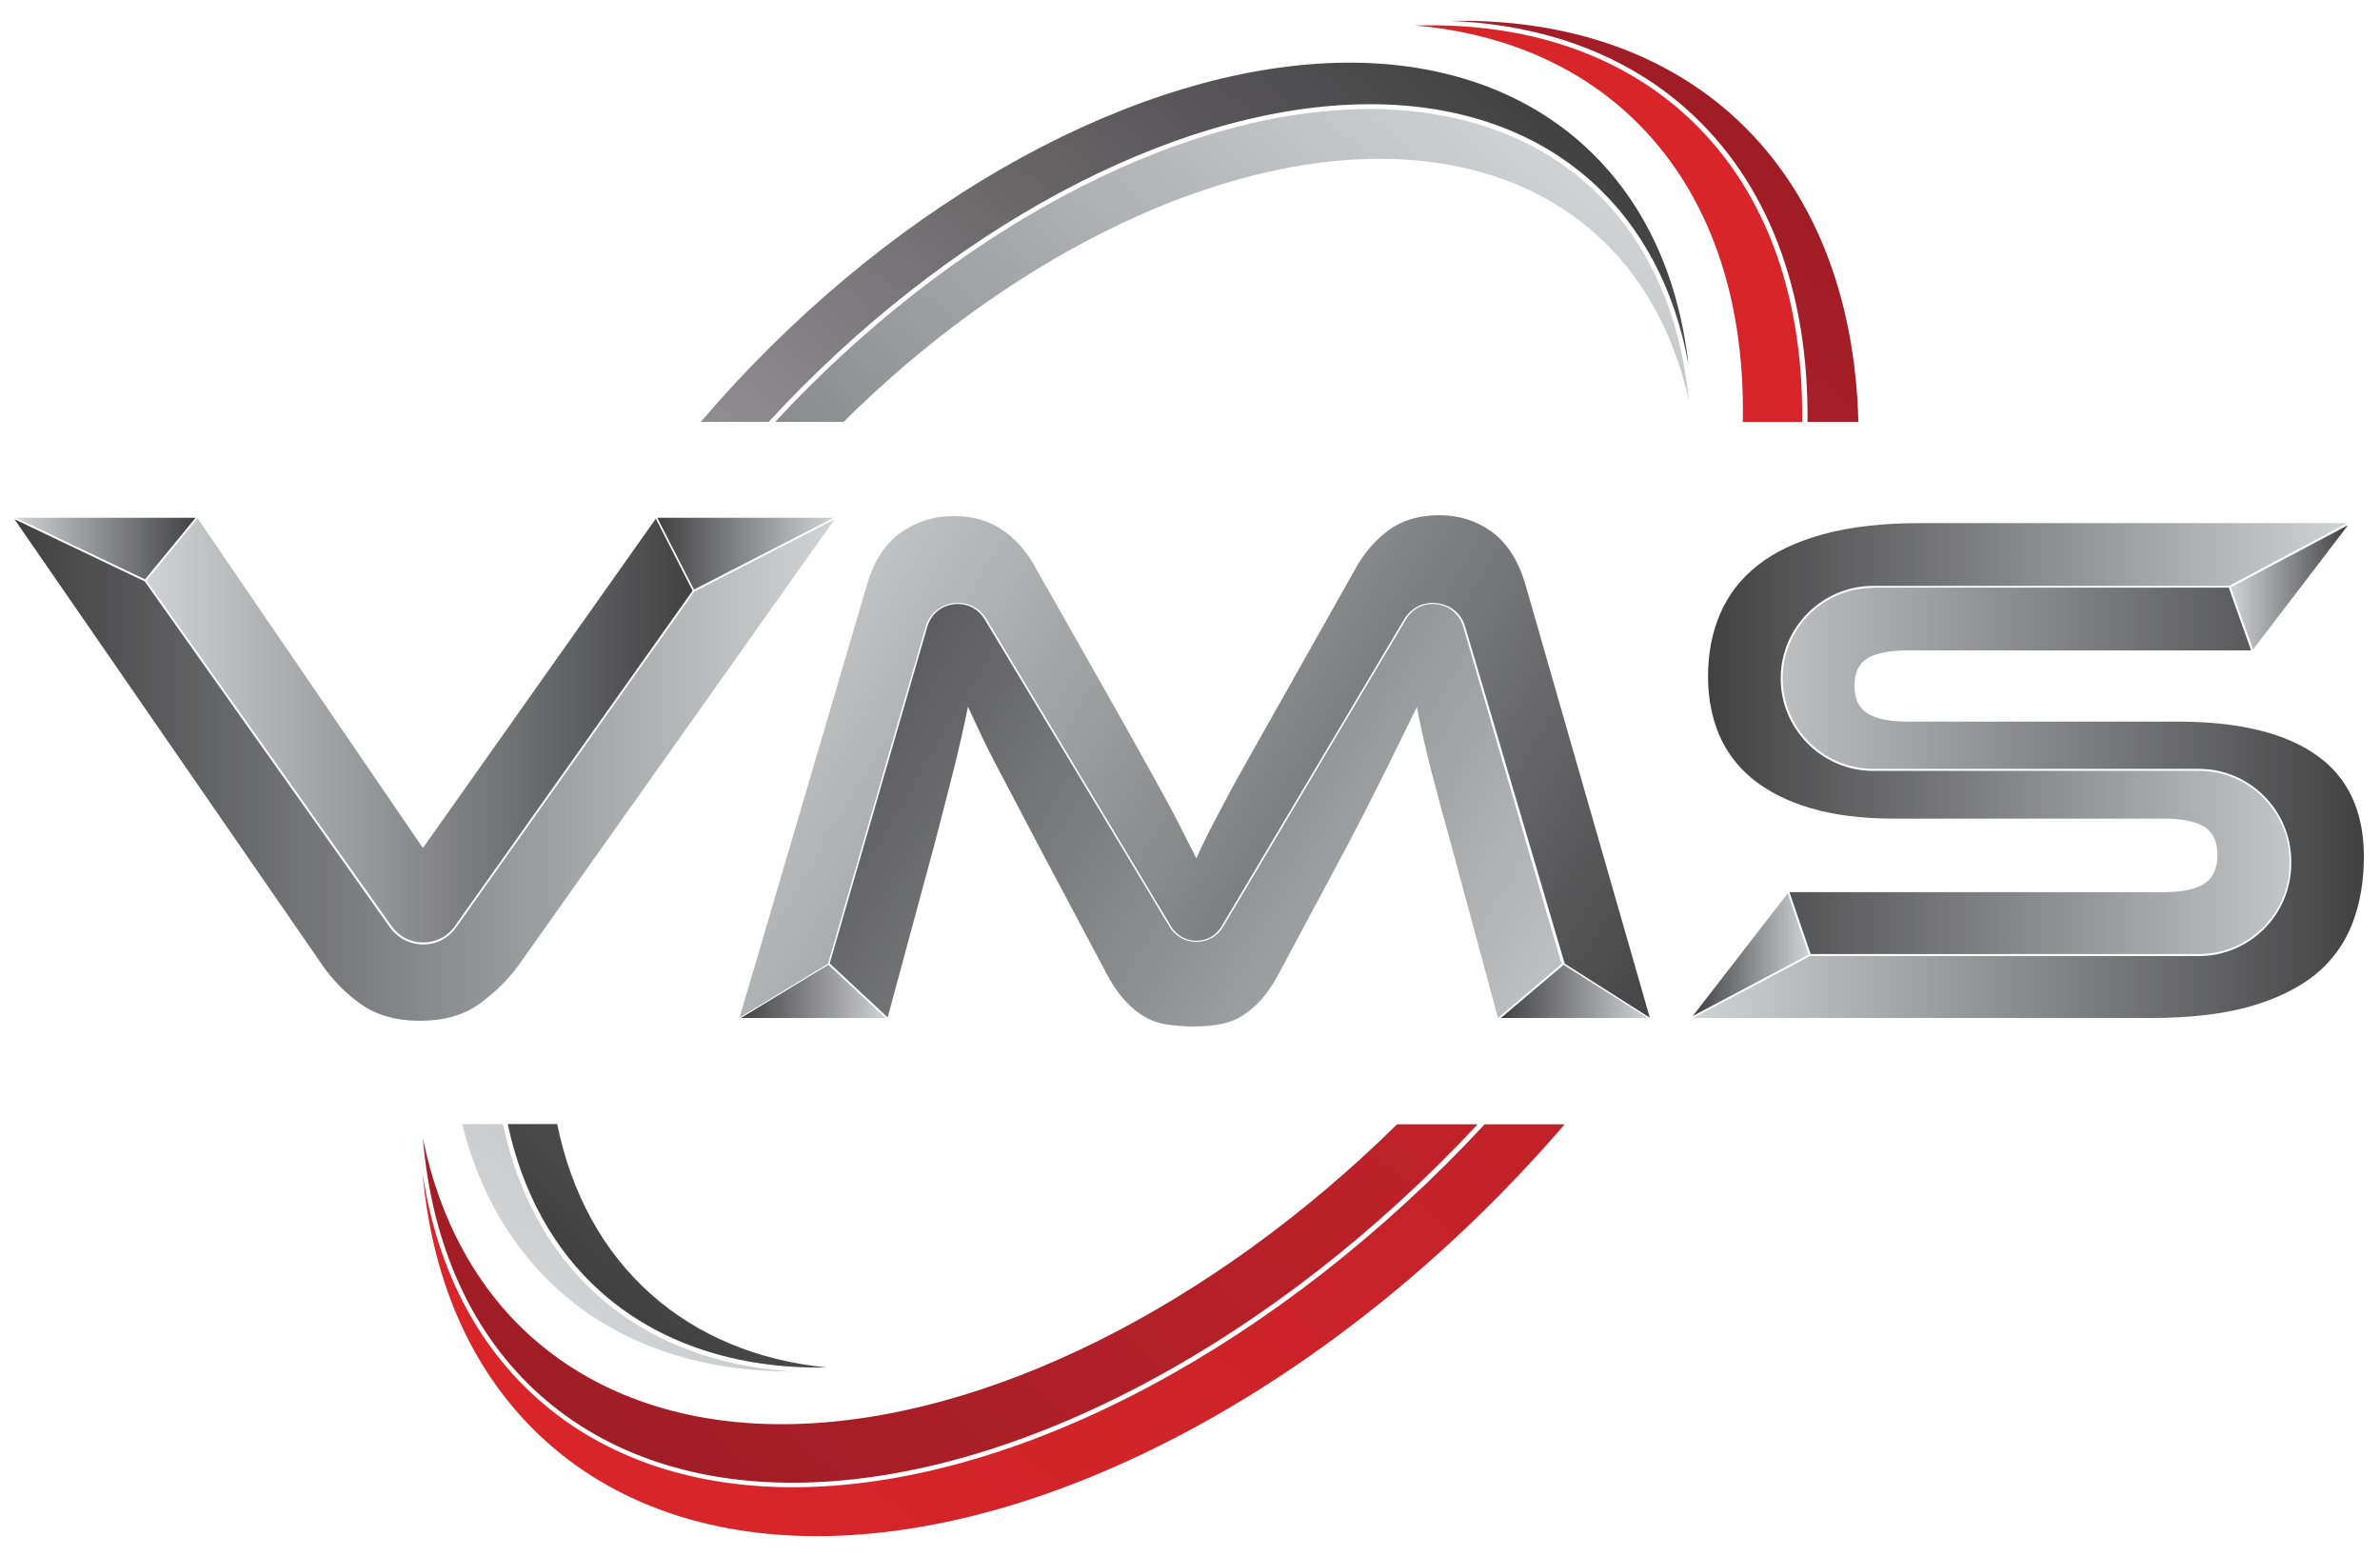 <?xml version="1.0" encoding="utf-8"?>
<!-- Generator: Adobe Illustrator 26.3.1, SVG Export Plug-In . SVG Version: 6.00 Build 0)  -->
<svg version="1.1" id="Calque_1" xmlns="http://www.w3.org/2000/svg" xmlns:xlink="http://www.w3.org/1999/xlink" x="0px" y="0px"
	 viewBox="0 0 841.9 550.2" style="enable-background:new 0 0 841.9 550.2;" xml:space="preserve">
<style type="text/css">
	.st0{fill:url(#XMLID_00000068669296420997671770000011901805619050884523_);}
	.st1{fill:url(#XMLID_00000140702185335436876000000006096771024219939210_);}
	.st2{fill:url(#XMLID_00000128474924119649754150000013100902679595968177_);}
	.st3{fill:url(#XMLID_00000027569916697752602520000005649178611206861227_);}
	.st4{fill:url(#XMLID_00000152234096318747212670000012093796945720221090_);}
	.st5{fill:url(#XMLID_00000163042097714555555550000003118783846397519249_);}
	.st6{fill:url(#XMLID_00000106125995439849239000000001224297835043209612_);}
	.st7{fill:url(#XMLID_00000135680951192596800820000002771548482445294223_);}
	.st8{fill:url(#XMLID_00000128487197206794667120000006730856062694528175_);}
	.st9{fill:url(#XMLID_00000029040932627024106680000017651840052719147410_);}
	.st10{fill:url(#XMLID_00000106140248645734420140000008695932185327945389_);}
	.st11{fill:url(#XMLID_00000005968705397445399920000007529824997028049567_);}
	.st12{fill:url(#XMLID_00000019674552381991292040000003139621123480012210_);}
	.st13{fill:url(#XMLID_00000121983755593510495690000005209529970794682767_);}
	.st14{fill:url(#XMLID_00000010291142763996726650000001533944989086895795_);}
	.st15{fill:url(#XMLID_00000181779804539133789820000014355848170855280527_);}
	.st16{fill:url(#XMLID_00000057116521597222641580000006710909297875737220_);}
	.st17{fill:url(#XMLID_00000157991067464081140690000012513776255985444515_);}
	.st18{fill:url(#XMLID_00000018927303987801021360000017492726344675734407_);}
	.st19{fill:url(#XMLID_00000011714155051362991030000008485222302416836016_);}
</style>
<g id="XMLID_2172_">
	
		<linearGradient id="XMLID_00000134937052509415581860000017880129519181032100_" gradientUnits="userSpaceOnUse" x1="-691.617" y1="1429.336" x2="-62.231" y2="1429.336" gradientTransform="matrix(0.665 -0.747 0.747 0.665 -376.809 -924.761)">
		<stop  offset="0" style="stop-color:#D9252A"/>
		<stop  offset="0.321" style="stop-color:#CB2329"/>
		<stop  offset="0.914" style="stop-color:#A61E27"/>
		<stop  offset="1" style="stop-color:#A01D26"/>
	</linearGradient>
	<path id="XMLID_2180_" style="fill:url(#XMLID_00000134937052509415581860000017880129519181032100_);" d="M284.8,525.9
		C284.8,525.9,284.8,525.9,284.8,525.9c-38,0.9-70.7-9.9-94.7-31.3c-21.8-19.4-35.6-46.6-40.6-79.5c3.6,39.8,18.6,72.3,44.2,95.1
		c25.3,22.5,59.7,33.9,99.7,33c82.1-1.9,179.6-55.2,254.3-139c2-2.2,3.9-4.4,5.8-6.6h-28.3C453.1,475.2,361.8,524.1,284.8,525.9z"/>
	
		<linearGradient id="XMLID_00000094614655783495641080000004294810990705211268_" gradientUnits="userSpaceOnUse" x1="-691.606" y1="1385.577" x2="-62.237" y2="1385.577" gradientTransform="matrix(0.665 -0.747 0.747 0.665 -376.809 -924.761)">
		<stop  offset="0" style="stop-color:#D9252A"/>
		<stop  offset="0.321" style="stop-color:#CB2329"/>
		<stop  offset="0.914" style="stop-color:#A61E27"/>
		<stop  offset="1" style="stop-color:#A01D26"/>
	</linearGradient>
	<path id="XMLID_2179_" style="fill:url(#XMLID_00000094614655783495641080000004294810990705211268_);" d="M612.4,40.4
		c-25.2-22.4-59.5-33.8-99.2-33c33.1,1.3,61.8,12,83.4,31.2c28.6,25.5,43.2,63.9,42.8,110.6h18C656.2,104.7,641.6,66.4,612.4,40.4z"
		/>
	
		<linearGradient id="XMLID_00000176004066088775054520000005419325078203913103_" gradientUnits="userSpaceOnUse" x1="-680.649" y1="1413.786" x2="-73.2" y2="1413.786" gradientTransform="matrix(0.665 -0.747 0.747 0.665 -376.809 -924.761)">
		<stop  offset="0" style="stop-color:#A01D26"/>
		<stop  offset="0.3" style="stop-color:#B52028"/>
		<stop  offset="0.732" style="stop-color:#CF232A"/>
		<stop  offset="1" style="stop-color:#D9252A"/>
	</linearGradient>
	<path id="XMLID_2178_" style="fill:url(#XMLID_00000176004066088775054520000005419325078203913103_);" d="M280.7,503.6
		c-37.1,0.9-69.1-9.8-92.6-30.7c-19.5-17.4-32.6-41.5-38.5-70.3c3.2,38.1,17.4,69.3,41.5,90.8c23.7,21.1,56,31.8,93.6,30.9
		c76.1-1.8,166.5-50.1,238-126.7h-28.5C428.8,462,349,502,280.7,503.6z"/>
	
		<linearGradient id="XMLID_00000047771958718415524850000008096398839432136326_" gradientUnits="userSpaceOnUse" x1="-680.706" y1="1374.049" x2="-73.204" y2="1374.049" gradientTransform="matrix(0.665 -0.747 0.747 0.665 -376.809 -924.761)">
		<stop  offset="0" style="stop-color:#A01D26"/>
		<stop  offset="0.3" style="stop-color:#B52028"/>
		<stop  offset="0.732" style="stop-color:#CF232A"/>
		<stop  offset="1" style="stop-color:#D9252A"/>
	</linearGradient>
	<path id="XMLID_2177_" style="fill:url(#XMLID_00000047771958718415524850000008096398839432136326_);" d="M595.4,39.9
		c-23.7-21.1-56-31.8-93.6-30.9c-0.4,0-0.9,0-1.4,0c29.3,2.5,54.7,12.8,74.2,30.1c28.4,25.3,42.8,63.6,41.9,110.1h21
		C638,103,623.6,65,595.4,39.9z"/>
	
		<linearGradient id="XMLID_00000137110095629536936590000016741955327185855398_" gradientUnits="userSpaceOnUse" x1="-2471.828" y1="-1113.754" x2="-1928.247" y2="-1113.754" gradientTransform="matrix(-0.665 0.747 -0.747 -0.665 -1910.881 1159.947)">
		<stop  offset="0" style="stop-color:#414142"/>
		<stop  offset="0.259" style="stop-color:#686567"/>
		<stop  offset="0.6" style="stop-color:#9C9B9D"/>
		<stop  offset="0.858" style="stop-color:#C2C3C4"/>
		<stop  offset="1" style="stop-color:#D1D2D4"/>
	</linearGradient>
	<path id="XMLID_2176_" style="fill:url(#XMLID_00000137110095629536936590000016741955327185855398_);" d="M197.9,456.5
		c20.9,18.7,49.2,28.5,82,28.5c-27.1-1.8-50.6-10.9-68.4-26.8c-17.4-15.5-28.4-36.4-33.6-60.7h-14.4
		C169.4,421.4,181,441.4,197.9,456.5z"/>
	
		<linearGradient id="XMLID_00000067220599852735657270000001576652235338359690_" gradientUnits="userSpaceOnUse" x1="-2471.81" y1="-1062.671" x2="-1928.243" y2="-1062.671" gradientTransform="matrix(-0.665 0.747 -0.747 -0.665 -1910.881 1159.947)">
		<stop  offset="0" style="stop-color:#414142"/>
		<stop  offset="0.259" style="stop-color:#686567"/>
		<stop  offset="0.6" style="stop-color:#9C9B9D"/>
		<stop  offset="0.858" style="stop-color:#C2C3C4"/>
		<stop  offset="1" style="stop-color:#D1D2D4"/>
	</linearGradient>
	<path id="XMLID_2175_" style="fill:url(#XMLID_00000067220599852735657270000001576652235338359690_);" d="M480.9,36.9
		c32.8-0.8,61.2,8.6,81.9,27.1c18,16.1,29.7,38.3,34.5,65.1c-3.7-32.7-16.5-59.4-37.8-78.4c-21.8-19.4-51.6-29.3-86-28.5
		c-70.9,1.7-155.1,47.7-219.6,120.1c-2,2.3-4,4.6-6,6.9h24C334.4,81.4,413.9,38.5,480.9,36.9z"/>
	
		<linearGradient id="XMLID_00000125573113676226896100000015995265435567536315_" gradientUnits="userSpaceOnUse" x1="-2462.334" y1="-1076.721" x2="-1937.72" y2="-1076.721" gradientTransform="matrix(-0.665 0.747 -0.747 -0.665 -1910.881 1159.947)">
		<stop  offset="0" style="stop-color:#D1D2D4"/>
		<stop  offset="1" style="stop-color:#414142"/>
	</linearGradient>
	<path id="XMLID_2174_" style="fill:url(#XMLID_00000125573113676226896100000015995265435567536315_);" d="M484.4,56.2
		c32.1-0.7,59.8,8.4,80.1,26.6c16.4,14.6,27.6,34.8,32.9,58.9c-3.1-32-15.3-58.2-35.7-76.4c-20.4-18.2-48.3-27.4-80.8-26.7
		c-66.1,1.5-144.7,43.7-206.7,110.6h24.2C355.3,92.8,424.9,57.6,484.4,56.2z"/>
	
		<linearGradient id="XMLID_00000027582617331294763480000017275235601786331782_" gradientUnits="userSpaceOnUse" x1="-2462.326" y1="-1124.007" x2="-1937.723" y2="-1124.007" gradientTransform="matrix(-0.665 0.747 -0.747 -0.665 -1910.881 1159.947)">
		<stop  offset="0" style="stop-color:#D1D2D4"/>
		<stop  offset="1" style="stop-color:#414142"/>
	</linearGradient>
	<path id="XMLID_2173_" style="fill:url(#XMLID_00000027582617331294763480000017275235601786331782_);" d="M212.6,456.9
		c20.2,18,47.9,27.3,79.9,26.7c-24.5-2.4-45.8-11.3-62.2-25.9c-17-15.1-28.2-35.7-33.2-60.2h-17.5
		C184.7,421.3,195.6,441.8,212.6,456.9z"/>
</g>
<g>
	<g id="XMLID_1107_">
		<g id="XMLID_1108_">
			
				<linearGradient id="XMLID_00000163778886352958168360000004194278252206025150_" gradientUnits="userSpaceOnUse" x1="262.356" y1="196.094" x2="580.606" y2="383.097">
				<stop  offset="0" style="stop-color:#D1D2D4"/>
				<stop  offset="1" style="stop-color:#414142"/>
			</linearGradient>
			<path id="XMLID_1113_" style="fill:url(#XMLID_00000163778886352958168360000004194278252206025150_);" d="M527.6,188
				c-5.4-3.9-11.6-5.8-18.3-5.8c-7.1,0-13.1,1.7-17.8,5.1c-4.7,3.4-8.7,7.9-11.8,13.4l-28.1,49.9c-3.9,6.8-7.2,12.8-10.1,17.9
				c-2.9,5.1-5.5,9.7-7.6,13.8c-2.1,4-4.1,7.7-5.8,11c-1.6,3.2-3.2,6.4-4.6,9.6l-0.3,0.7l-0.3-0.6c-1.6-3.1-3.2-6.4-4.9-9.7
				c-1.7-3.3-3.6-7.1-5.8-11c-2.3-4.3-4.9-8.9-7.6-13.8c-2.9-5.2-6.3-11.2-10.1-18l0,0l-28.1-49.6c-3.1-5.7-7.1-10.3-11.8-13.5
				c-4.7-3.3-10.6-4.9-17.5-4.9c-6.7,0-12.9,2-18.4,5.8c-5.5,3.9-9.5,10-11.9,18.1l-45.2,153.5l31.3-19.1l34.5-119
				c1.3-4.6,5.1-7.9,9.9-8.5c4.8-0.6,9.2,1.6,11.7,5.7l65.3,108.7c1.9,3.1,5.2,5,8.9,5c0,0,0,0,0,0c3.7,0,7-1.9,8.9-5.1l64.6-108.6
				c2.5-4.1,6.9-6.3,11.7-5.7c4.8,0.6,8.6,3.8,9.9,8.4l35.2,119.1l30.1,19.1l-44.1-153.5C537,198,533,191.9,527.6,188z"/>
			
				<linearGradient id="XMLID_00000138552218477832312030000006883481997024072601_" gradientUnits="userSpaceOnUse" x1="530.943" y1="350.614" x2="582.917" y2="350.614">
				<stop  offset="0" style="stop-color:#414142"/>
				<stop  offset="1" style="stop-color:#D1D2D4"/>
			</linearGradient>
			<polygon id="XMLID_1112_" style="fill:url(#XMLID_00000138552218477832312030000006883481997024072601_);" points="530.9,360 
				582.9,360 553.1,341.2 			"/>
			
				<linearGradient id="XMLID_00000114074639298165250860000016006925857461276341_" gradientUnits="userSpaceOnUse" x1="261.186" y1="198.087" x2="579.434" y2="385.089">
				<stop  offset="0" style="stop-color:#414142"/>
				<stop  offset="1" style="stop-color:#D1D2D4"/>
			</linearGradient>
			<path id="XMLID_1111_" style="fill:url(#XMLID_00000114074639298165250860000016006925857461276341_);" d="M517.6,221.6
				c-1.3-4.3-4.9-7.4-9.3-7.9c-4.5-0.6-8.7,1.5-11,5.4l-64.6,108.6c-2,3.4-5.6,5.4-9.5,5.4c0,0,0,0,0,0c-3.9,0-7.5-2-9.5-5.4
				L348.3,219c-2.3-3.9-6.6-5.9-11-5.3c-4.5,0.6-8,3.6-9.3,8l-34.5,119l20.5,19.1l16.4-60.6c2.5-9.6,4.8-18.5,6.8-26.4
				c1.9-7.6,3.6-14.9,5-21.9l0.2-1l0.4,0.9c1.4,3,2.8,6,4.3,9.2c1.5,3.1,3.2,6.6,5.2,10.4c2.1,4,4.4,8.2,6.7,12.7
				c2.5,4.8,5.3,10.1,8.4,16l23.6,44.4c2.2,4.3,4.6,7.8,6.9,10.3c2.3,2.5,4.7,4.5,7.1,5.8c2.4,1.4,5,2.3,7.8,2.7
				c2.8,0.4,5.9,0.7,9.1,0.7c3.3,0,6.4-0.2,9.1-0.7c2.7-0.4,5.4-1.3,7.8-2.7c2.4-1.4,4.8-3.3,7.1-5.8c2.3-2.5,4.7-6,6.9-10.3
				l23.6-44.1c6-11.4,10.8-20.9,14.4-28.2c3.5-7.1,6.8-13.9,10-20.3l0.4-0.9l0.2,1c1.4,7.2,3.1,14.6,5,22c1.9,7.4,4.3,16.3,7.1,26.3
				l16.4,60.7l22.5-19.1L517.6,221.6z"/>
			
				<linearGradient id="XMLID_00000098944021592852763880000011904436223678552985_" gradientUnits="userSpaceOnUse" x1="262.095" y1="350.616" x2="313.301" y2="350.616">
				<stop  offset="0" style="stop-color:#414142"/>
				<stop  offset="1" style="stop-color:#D1D2D4"/>
			</linearGradient>
			<polygon id="XMLID_1110_" style="fill:url(#XMLID_00000098944021592852763880000011904436223678552985_);" points="262.1,360 
				313.3,360 293,341.2 			"/>
		</g>
	</g>
	<g id="XMLID_00000087384076916871123960000018270257790160203196_">
		<g id="XMLID_00000009551444490331311620000009845396036222412447_">
			
				<linearGradient id="XMLID_00000008857540810986392710000017313035115988629140_" gradientUnits="userSpaceOnUse" x1="598.947" y1="283.956" x2="836.162" y2="283.956">
				<stop  offset="0" style="stop-color:#D1D2D4"/>
				<stop  offset="1" style="stop-color:#414142"/>
			</linearGradient>
			
				<path id="XMLID_00000031192732401716252780000001307828683239290545_" style="fill:url(#XMLID_00000008857540810986392710000017313035115988629140_);" d="
				M662.6,207.9c-17.7,0-32,14.4-32,32c0,17.7,14.4,32,32,32h115.2c18,0,32.7,14.7,32.7,32.7v0.8c0,18-14.7,32.7-32.7,32.7H640.3
				L598.9,360h162.2c13.2,0,24.7-1.3,34.2-3.9c9.4-2.6,17.3-6.4,23.4-11.2c6-4.8,10.5-10.9,13.3-18c2.8-7.1,4.2-15.2,4.2-24
				c0-15.9-5.6-28-16.7-35.8c-11.1-7.9-27.6-11.9-48.9-11.9H675c-6.3,0-11.1-0.9-14.2-2.8c-3.2-1.9-4.8-5.2-4.8-9.9
				c0-4.7,1.6-7.9,4.8-9.8c3.1-1.8,7.9-2.7,14.2-2.7h121.3l-7.9-22.2H662.6z"/>
			
				<linearGradient id="XMLID_00000181777737229720524400000015827758926196938374_" gradientUnits="userSpaceOnUse" x1="598.805" y1="337.618" x2="639.841" y2="337.618">
				<stop  offset="0" style="stop-color:#414142"/>
				<stop  offset="1" style="stop-color:#D1D2D4"/>
			</linearGradient>
			
				<polygon id="XMLID_00000063633385676217573160000016216140745161124796_" style="fill:url(#XMLID_00000181777737229720524400000015827758926196938374_);" points="
				632.4,315.9 598.8,359.3 639.8,337.6 			"/>
			
				<linearGradient id="XMLID_00000042713133156559211010000011210347104742678195_" gradientUnits="userSpaceOnUse" x1="789.085" y1="207.71" x2="830.554" y2="207.71">
				<stop  offset="0" style="stop-color:#D1D2D4"/>
				<stop  offset="1" style="stop-color:#414142"/>
			</linearGradient>
			
				<polygon id="XMLID_00000032607949461153365540000001591052169191313556_" style="fill:url(#XMLID_00000042713133156559211010000011210347104742678195_);" points="
				797,229.7 830.6,185.7 789.1,207.7 			"/>
			
				<linearGradient id="XMLID_00000061452215145360565020000006617172085825840826_" gradientUnits="userSpaceOnUse" x1="604.208" y1="261.243" x2="830.398" y2="261.243">
				<stop  offset="0" style="stop-color:#414142"/>
				<stop  offset="1" style="stop-color:#D1D2D4"/>
			</linearGradient>
			
				<path id="XMLID_00000099646631480377113980000005914997042290697613_" style="fill:url(#XMLID_00000061452215145360565020000006617172085825840826_);" d="
				M765.3,315.5H633l7.5,21.9h137.4c17.7,0,32-14.4,32-32v-0.8c0-17.7-14.4-32-32-32H662.6c-18,0-32.7-14.7-32.7-32.7
				s14.7-32.7,32.7-32.7h125.9l41.8-22.2H679.2c-13.2,0-24.7,1.3-34.2,3.9c-9.5,2.6-17.3,6.3-23.2,11c-6,4.7-10.4,10.4-13.3,17.1
				c-2.9,6.7-4.3,14.2-4.3,22.3c0,7.4,1.3,14.3,3.9,20.5c2.6,6.1,6.6,11.4,12,15.8c5.4,4.3,12.2,7.8,20.4,10.2
				c8.1,2.4,18,3.7,29.3,3.7h95.6c6.5,0,11.3,1,14.4,2.9c3.1,2,4.6,5.4,4.6,10c0,4.7-1.6,8.1-4.6,10.1
				C776.7,314.5,771.9,315.5,765.3,315.5z"/>
		</g>
	</g>
	<g id="XMLID_1137_">
		<g id="XMLID_1039_">
			
				<linearGradient id="XMLID_00000005978671402927034900000016822601139144486546_" gradientUnits="userSpaceOnUse" x1="5.585" y1="193.979" x2="69.17" y2="193.979">
				<stop  offset="0" style="stop-color:#D1D2D4"/>
				<stop  offset="1" style="stop-color:#414142"/>
			</linearGradient>
			<polygon id="XMLID_1043_" style="fill:url(#XMLID_00000005978671402927034900000016822601139144486546_);" points="69.2,183.1 
				5.6,183.1 51.3,204.9 			"/>
			
				<linearGradient id="XMLID_00000086681905005753718350000011199028771537167254_" gradientUnits="userSpaceOnUse" x1="51.812" y1="258.317" x2="244.977" y2="258.317">
				<stop  offset="0" style="stop-color:#D1D2D4"/>
				<stop  offset="1" style="stop-color:#414142"/>
			</linearGradient>
			<path id="XMLID_1042_" style="fill:url(#XMLID_00000086681905005753718350000011199028771537167254_);" d="M69.9,183.3l-18.1,22
				l86.7,122.2c2.6,3.7,6.7,5.8,11.2,5.8c4.5,0,8.6-2.1,11.2-5.8L245,208.9l-13-25.5l-82.4,116.5L69.9,183.3z"/>
			
				<linearGradient id="XMLID_00000103233933612289201700000000309577813159113606_" gradientUnits="userSpaceOnUse" x1="232.543" y1="195.781" x2="294.897" y2="195.781">
				<stop  offset="0" style="stop-color:#414142"/>
				<stop  offset="1" style="stop-color:#D1D2D4"/>
			</linearGradient>
			<polygon id="XMLID_1041_" style="fill:url(#XMLID_00000103233933612289201700000000309577813159113606_);" points="294.9,183.1 
				232.5,183.1 245.5,208.5 			"/>
			
				<linearGradient id="XMLID_00000026875783247870085890000004076673760497556644_" gradientUnits="userSpaceOnUse" x1="5.081" y1="272.265" x2="295.221" y2="272.265">
				<stop  offset="0" style="stop-color:#414142"/>
				<stop  offset="1" style="stop-color:#D1D2D4"/>
			</linearGradient>
			<path id="XMLID_1040_" style="fill:url(#XMLID_00000026875783247870085890000004076673760497556644_);" d="M161.4,327.9
				c-2.7,3.9-7,6.1-11.7,6.1c-4.7,0-9-2.2-11.8-6.1L51.2,205.6l-46.1-22l109,157.8c3.8,5.5,8.5,10.2,14,14
				c5.4,3.7,12.3,5.6,20.4,5.6c8.5,0,15.6-2,21.1-6c5.5-4,10.2-8.6,13.8-13.6l111.8-157.7l-49.6,25.5L161.4,327.9z"/>
		</g>
	</g>
</g>
</svg>

